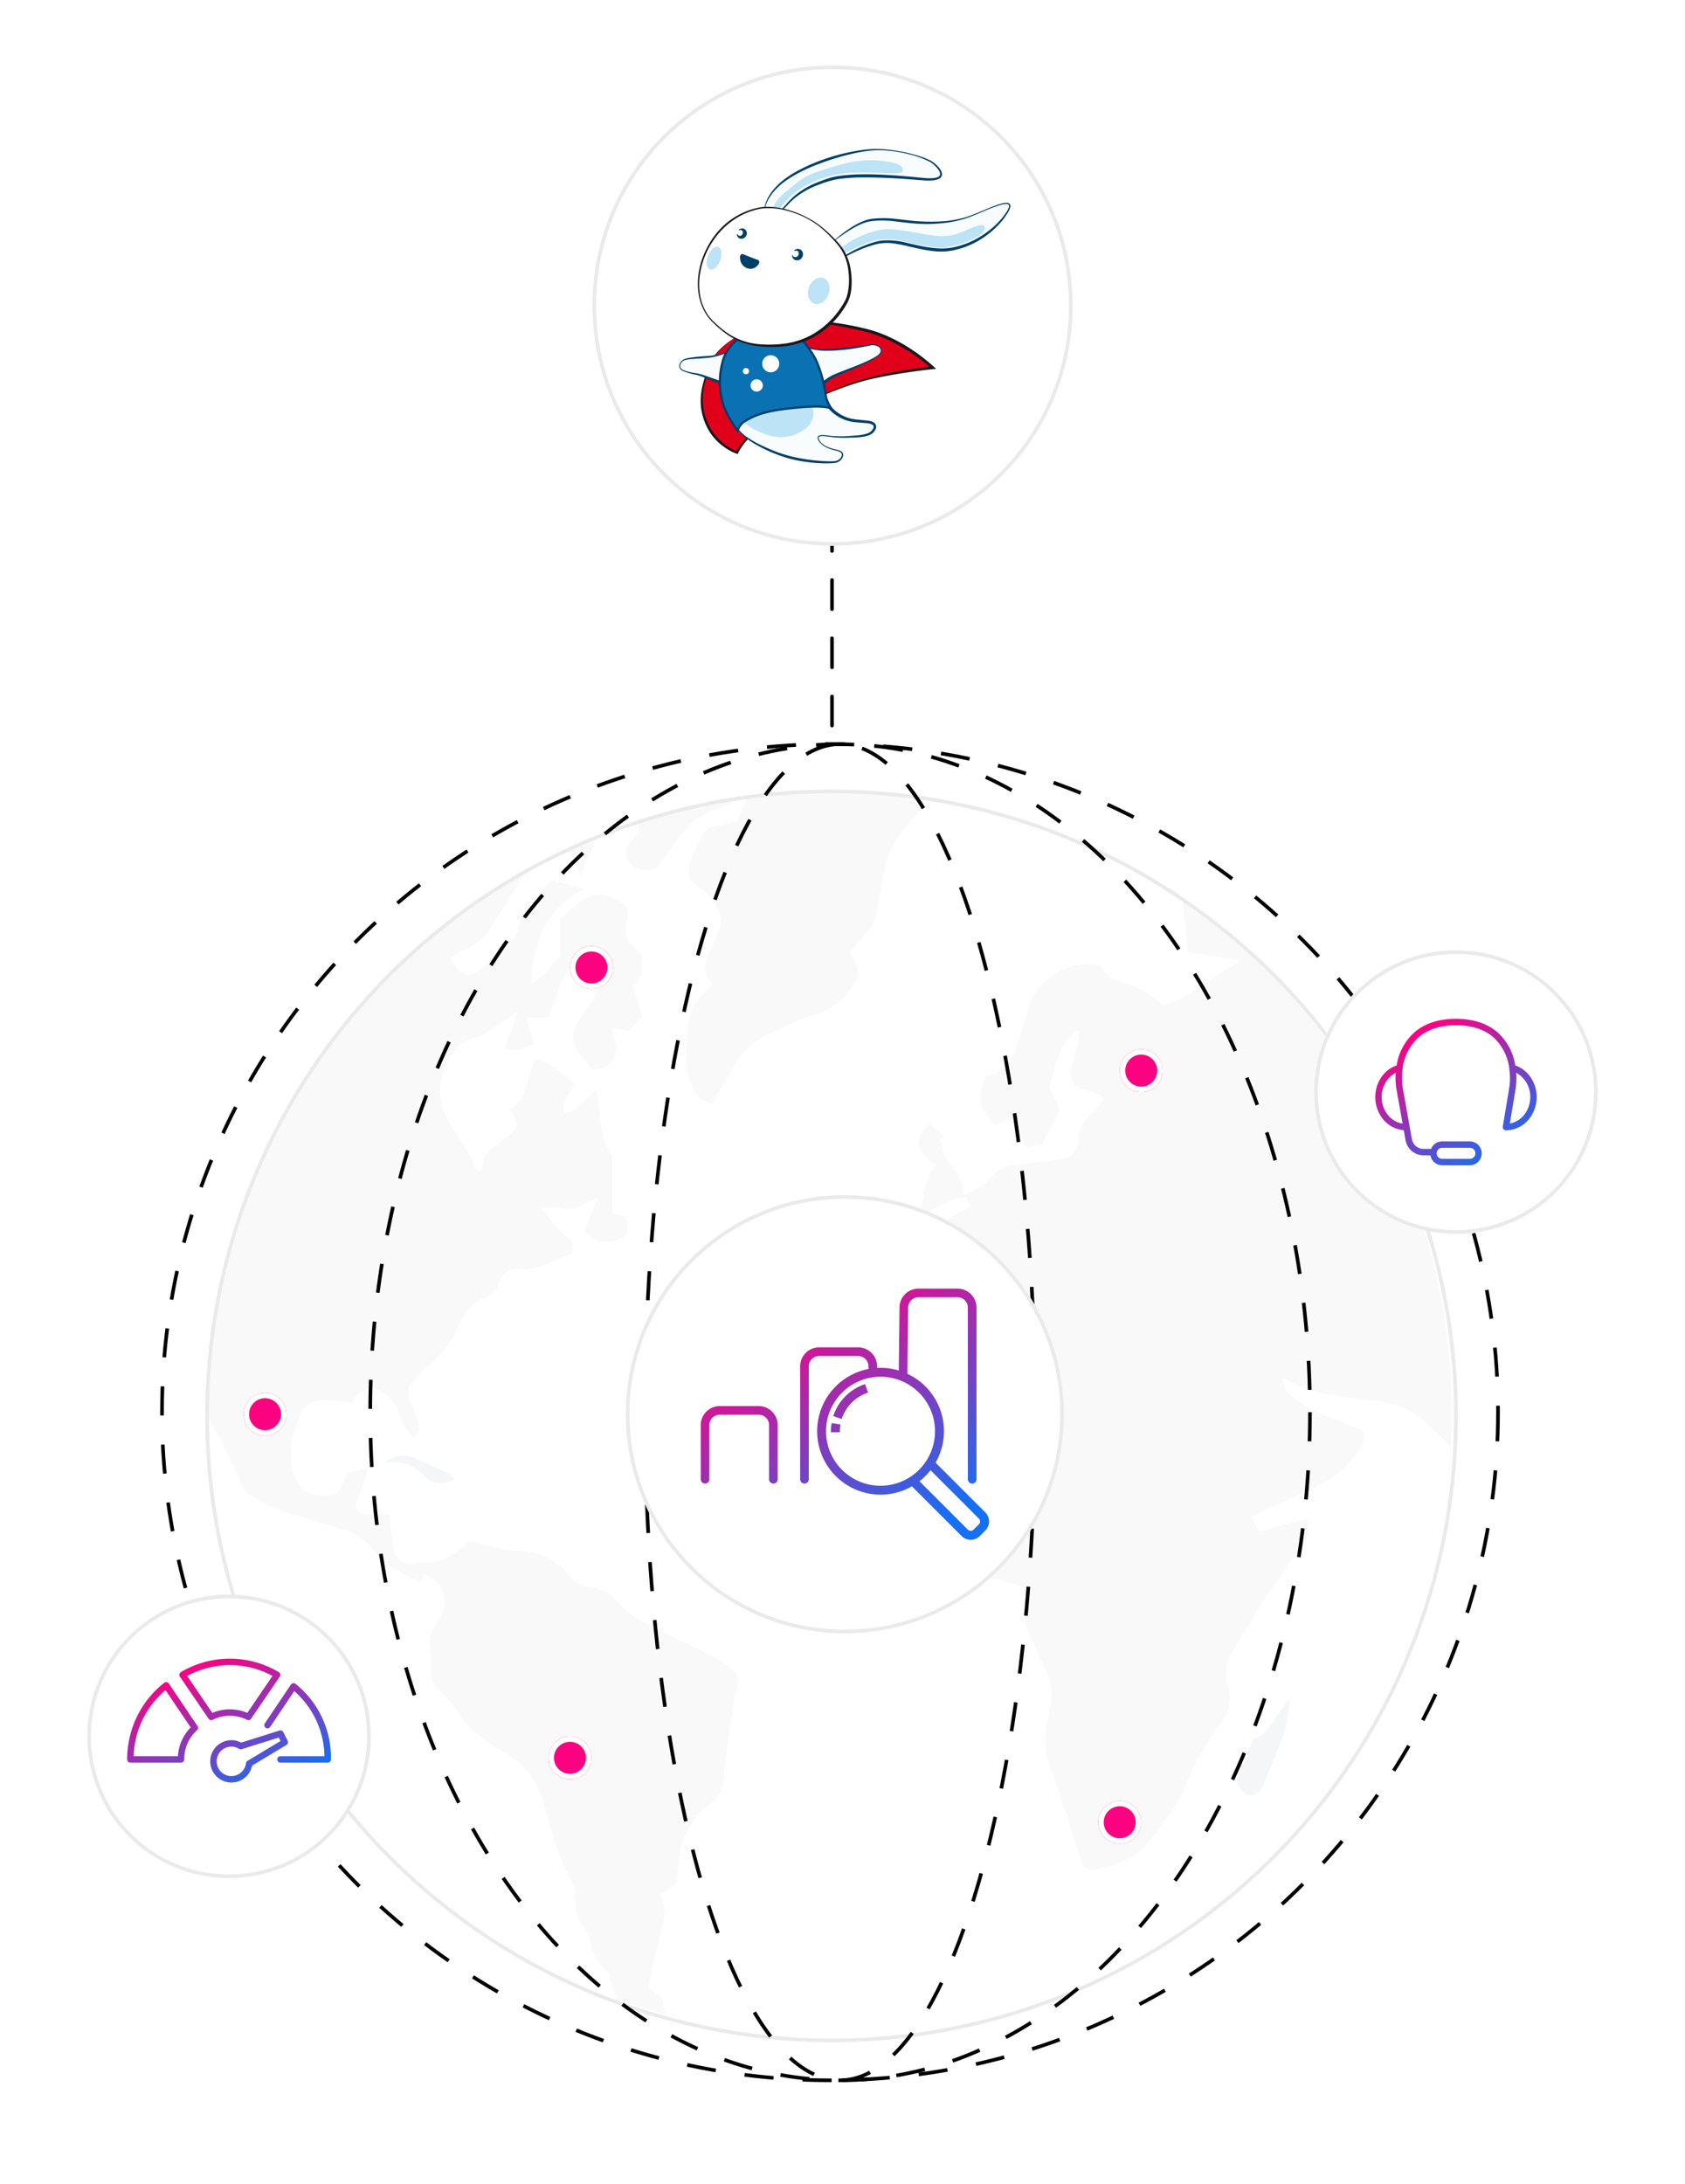 <svg xmlns="http://www.w3.org/2000/svg" xmlns:xlink="http://www.w3.org/1999/xlink" width="463.2" height="600.336" viewBox="0 0 463.2 600.336"><defs><filter id="Ellipse_977" x="138.874" y="0" width="180" height="180"><feGaussianBlur stdDeviation="8"></feGaussianBlur></filter><filter id="Ellipse_975" x="32.429" y="208.026" width="392.309" height="392.31"><feGaussianBlur stdDeviation="8"></feGaussianBlur></filter><filter id="Ellipse_981" x="294.412" y="489.478" width="26.806" height="26.807"><feGaussianBlur stdDeviation="2.5"></feGaussianBlur></filter><filter id="Ellipse_982" x="300.315" y="282.865" width="26.806" height="26.807"><feGaussianBlur stdDeviation="2.5"></feGaussianBlur></filter><filter id="Ellipse_983" x="149.193" y="254.529" width="26.806" height="26.807"><feGaussianBlur stdDeviation="2.5"></feGaussianBlur></filter><filter id="Ellipse_984" x="59.465" y="377.316" width="26.806" height="26.807"><feGaussianBlur stdDeviation="2.5"></feGaussianBlur></filter><filter id="Ellipse_985" x="143.29" y="471.768" width="26.806" height="26.807"><feGaussianBlur stdDeviation="2.5"></feGaussianBlur></filter><filter id="Ellipse_988" x="337.278" y="243.21" width="125.922" height="125.922"><feGaussianBlur stdDeviation="8"></feGaussianBlur></filter><filter id="Ellipse_989" x="0" y="420.307" width="125.922" height="125.922"><feGaussianBlur stdDeviation="8"></feGaussianBlur></filter><filter id="Ellipse_990" x="148.042" y="310.507" width="168.425" height="168.426"><feGaussianBlur stdDeviation="8"></feGaussianBlur></filter><linearGradient id="linear-gradient" x1="0.848" y1="0.922" x2="0.26" y2="0.067" gradientUnits="objectBoundingBox"><stop offset="0" stop-color="#1570f3"></stop><stop offset="1" stop-color="#ff0080"></stop></linearGradient></defs><g id="Group_16653" data-name="Group 16653" transform="translate(-861.524 -11433.752)"><path id="Path_20094" data-name="Path 20094" d="M8156.484,1250.421V1375.53" transform="translate(-7066.245 10262.762)" fill="none" stroke="#000" stroke-linecap="round" stroke-width="1" stroke-dasharray="8"></path><g transform="matrix(1, 0, 0, 1, 861.52, 11433.75)" filter="url(#Ellipse_977)"><g id="Ellipse_977-2" data-name="Ellipse 977" transform="translate(162.87 18)" fill="#fff" stroke="#eaeaea" stroke-width="1"><circle cx="66" cy="66" r="66" stroke="none"></circle><circle cx="66" cy="66" r="65.5" fill="none"></circle></g></g><g id="Group_11585" data-name="Group 11585" transform="translate(1038.188 11474.705)"><g id="Group_10287" data-name="Group 10287" transform="translate(33.368 0)"><g id="Group_10285" data-name="Group 10285" transform="translate(0.043 0.159)"><path id="Path_20095" data-name="Path 20095" d="M-1423.049,747.7s-.351-4.68,6.084-9.244,17.552-7.723,23.753-8.074,14.438,1.989,16.521,3.627,4.891,5.148-2.832,4.446-19.9-1.638-25.569.117-8.832,3.744-11.406,6.552l-2.574,2.808Z" transform="translate(1423.052 -730.348)" fill="#f8fcfd"></path></g><g id="Group_10286" data-name="Group 10286"><path id="Path_20096" data-name="Path 20096" d="M-1423.153,747.467a7.636,7.636,0,0,1,.683-3.266,12.325,12.325,0,0,1,1.735-2.878,18.441,18.441,0,0,1,2.36-2.4c.44-.35.871-.7,1.334-1.036.462-.31.9-.641,1.386-.926a43.092,43.092,0,0,1,5.977-3.034,54.193,54.193,0,0,1,6.315-2.194,52.1,52.1,0,0,1,6.532-1.41c.552-.08,1.1-.16,1.659-.211.553-.068,1.112-.1,1.669-.134a29.546,29.546,0,0,1,3.345.053,44.173,44.173,0,0,1,6.588,1.027c1.081.259,2.158.541,3.216.893a18.486,18.486,0,0,1,3.106,1.272,6.33,6.33,0,0,1,.719.472c.219.172.44.358.646.549a7.658,7.658,0,0,1,1.139,1.279,3.4,3.4,0,0,1,.409.8,1.572,1.572,0,0,1,.039.979,1.445,1.445,0,0,1-.642.769,3.307,3.307,0,0,1-.847.342,7.53,7.53,0,0,1-1.714.211c-.568.016-1.132,0-1.692-.038l-3.319-.252c-4.415-.346-8.839-.573-13.251-.57a49.92,49.92,0,0,0-6.578.4c-.544.064-1.072.188-1.608.281-.526.142-1.037.243-1.57.423-1.058.325-2.089.676-3.11,1.089a23.008,23.008,0,0,0-5.7,3.2,21.521,21.521,0,0,0-2.4,2.245q-1.142,1.209-2.3,2.4l-.049.05-.063-.005-4.008-.336Zm.083-.041,3.943.133-.111.045q1.09-1.257,2.2-2.5a21.961,21.961,0,0,1,2.373-2.375,22.371,22.371,0,0,1,5.775-3.431c1.026-.44,2.089-.827,3.142-1.175.515-.185,1.089-.323,1.632-.473.555-.1,1.108-.231,1.666-.3a50.685,50.685,0,0,1,6.689-.434c2.228-.025,4.453.064,6.671.191s4.434.3,6.645.5l3.308.318c.545.049,1.09.074,1.63.071a7.429,7.429,0,0,0,1.585-.155c.494-.113.995-.329,1.125-.714a1.7,1.7,0,0,0-.345-1.34,7.108,7.108,0,0,0-1.032-1.23c-.2-.192-.394-.368-.607-.544a3.9,3.9,0,0,0-.322-.238,2.928,2.928,0,0,0-.335-.219,24.753,24.753,0,0,0-6.189-2.24,36.1,36.1,0,0,0-6.545-.987,22.351,22.351,0,0,0-3.3.026c-.548.052-1.1.1-1.641.188-.547.069-1.089.167-1.632.264a62.242,62.242,0,0,0-6.424,1.576c-2.116.624-4.193,1.372-6.239,2.188a42.534,42.534,0,0,0-5.911,2.9c-.473.272-.931.6-1.4.889-.442.3-.886.637-1.323.963a17.942,17.942,0,0,0-2.37,2.262,13.078,13.078,0,0,0-1.81,2.724A7.943,7.943,0,0,0-1423.069,747.426Z" transform="translate(1423.158 -729.953)" fill="#003f69"></path></g></g><g id="Group_10290" data-name="Group 10290" transform="translate(51.783 14.792)"><g id="Group_10288" data-name="Group 10288" transform="translate(0.049 0.159)"><path id="Path_20097" data-name="Path 20097" d="M-1377.173,778.147s6.153-5.473,10.483-6.292,9.127.351,13.339.585,9.595.117,14.509-1.755,13.573-6.436,9.828-.7-11.818,10.516-18.955,10-11.672-3.38-17.186-1.833a35.252,35.252,0,0,0-9.726,4.529Z" transform="translate(1377.173 -767.188)" fill="#f8fcfd"></path></g><g id="Group_10289" data-name="Group 10289"><path id="Path_20098" data-name="Path 20098" d="M-1377.273,777.88c.8-.751,1.642-1.456,2.5-2.137s1.744-1.339,2.667-1.941a24.71,24.71,0,0,1,2.886-1.631c.255-.111.5-.235.766-.335l.791-.287.822-.217c.286-.055.544-.094.818-.141a28.046,28.046,0,0,1,6.636.045c2.191.206,4.345.554,6.514.655a50.526,50.526,0,0,0,6.52-.036,28.513,28.513,0,0,0,6.4-1.2c1.032-.339,2.046-.749,3.058-1.165l3.032-1.265a32.623,32.623,0,0,1,3.1-1.129,6.661,6.661,0,0,1,1.654-.3,1.211,1.211,0,0,1,.888.269.994.994,0,0,1,.187.935,5.363,5.363,0,0,1-.688,1.555c-.075.121-.137.234-.222.361l-.232.339-.463.678a22.425,22.425,0,0,1-2.19,2.507,25.207,25.207,0,0,1-5.31,3.976,23.138,23.138,0,0,1-6.22,2.367c-.541.14-1.1.2-1.653.284s-1.118.087-1.677.132c-.562-.02-1.126,0-1.687-.056-.545-.052-1.087-.1-1.644-.184-2.209-.289-4.349-.826-6.474-1.319-1.062-.25-2.123-.464-3.187-.621a14.132,14.132,0,0,0-3.193-.152,6.926,6.926,0,0,0-.792.083,6.263,6.263,0,0,0-.785.134c-.257.06-.524.111-.775.178l-.789.228c-1.032.315-2.05.689-3.058,1.095a35.791,35.791,0,0,0-5.785,2.994l-.167.107-.079-.168-2.192-4.614Zm.078.041,2.39,4.443-.246-.061a35.022,35.022,0,0,1,5.753-3.245,32.153,32.153,0,0,1,3.095-1.2l.784-.245c.276-.081.547-.138.821-.208a6.879,6.879,0,0,1,.829-.159,7.541,7.541,0,0,1,.838-.106,20.922,20.922,0,0,1,6.618.7c2.139.487,4.259,1.005,6.4,1.275.527.079,1.075.124,1.621.174.528.055,1.062.044,1.593.071.532-.039,1.067-.036,1.6-.108s1.063-.124,1.585-.253a22.591,22.591,0,0,0,6.04-2.216,25.345,25.345,0,0,0,5.26-3.758,21.942,21.942,0,0,0,2.2-2.365c.312-.442.671-.884.942-1.327a5.045,5.045,0,0,0,.68-1.413.659.659,0,0,0-.072-.616.913.913,0,0,0-.644-.188,5.757,5.757,0,0,0-1.571.259,32.286,32.286,0,0,0-3.081,1.088c-2.039.789-4.007,1.757-6.092,2.477a31.375,31.375,0,0,1-6.447,1.411,42.535,42.535,0,0,1-6.6.215c-2.209-.082-4.392-.39-6.554-.643a27.517,27.517,0,0,0-6.467-.133l-.8.122-.772.178-.761.249c-.253.088-.5.2-.748.3a24.209,24.209,0,0,0-2.876,1.509A50.105,50.105,0,0,0-1377.195,777.922Z" transform="translate(1377.295 -766.793)" fill="#003f69"></path></g></g><g id="Group_10291" data-name="Group 10291" transform="translate(34.982 3.104)"><path id="Path_20099" data-name="Path 20099" d="M-1419.139,752.969a11.876,11.876,0,0,1,4.07-6.364c3.377-2.728,4.892-4.546,10.087-6.148s9.049-2.857,13.767-2.771,8.183.952,8.573,2.251-.78,1.342-3.161,1.3-9.481-.476-13.248.087a27.911,27.911,0,0,0-9.629,2.987,21.175,21.175,0,0,0-6.072,4.6c-.955,1.2-3.348,4.055-3.348,4.055Z" transform="translate(1419.139 -737.682)" fill="#bce3f6"></path></g><g id="Group_10292" data-name="Group 10292" transform="translate(52.04 20.938)"><path id="Path_20100" data-name="Path 20100" d="M-1375.661,791.165s4.372-2.435,7.1-3.561a16.338,16.338,0,0,1,6.451-1.645c2.511-.13,4.243.406,7.62,1.112s6.754,1.356,8.659,1.182a28.2,28.2,0,0,0,6.581-1.732,16.138,16.138,0,0,0,3.81-2.109c.779-.662,1.9-3.3-1.9-1.917s-5.715,3.16-11.213,2.468-11.213-2.338-14.98-1.515a25.338,25.338,0,0,0-8.832,3.623c-2.121,1.442-4.286,2.828-4.286,2.828Z" transform="translate(1376.657 -782.099)" fill="#bce3f6"></path></g><g id="Group_10295" data-name="Group 10295" transform="translate(15.946 47.21)"><g id="Group_10293" data-name="Group 10293" transform="translate(0.282 0.244)"><path id="Path_20101" data-name="Path 20101" d="M-1455.318,851.752s-6.714,3.6-8.293,8.195-3.6,9.725-.938,16.043a14.94,14.94,0,0,0,8.441,8.145s2.468-5.691,11.255-10.077,18.459-8.83,26.631-10.656a150.42,150.42,0,0,1,15.922-2.592s-8.244-7.824-18.364-10.293-17.876-3-23.5-1.678S-1455.318,851.752-1455.318,851.752Z" transform="translate(1465.845 -848.138)" fill="#e1001a"></path></g><g id="Group_10294" data-name="Group 10294" transform="translate(0 0)"><path id="Path_20102" data-name="Path 20102" d="M-1455.723,851.425a27.715,27.715,0,0,0-4.13,2.881,19.473,19.473,0,0,0-1.817,1.742,12.129,12.129,0,0,0-1.505,2,10.961,10.961,0,0,0-.968,2.3c-.263.8-.529,1.6-.765,2.405s-.451,1.615-.629,2.432a20.238,20.238,0,0,0-.373,2.469c-.052.413-.043.829-.067,1.242,0,.414.009.828.033,1.241a15.554,15.554,0,0,0,.349,2.45l.139.6.18.593.185.591.225.578.222.564.273.57c.093.188.179.384.277.566l.309.526a11.306,11.306,0,0,0,.668,1.028c.219.349.5.655.747.981s.549.613.828.914c.3.279.585.58.909.836a14.512,14.512,0,0,0,2,1.445,13.027,13.027,0,0,0,2.2,1.075l-.4.18a15.813,15.813,0,0,1,2.182-3.165,25.591,25.591,0,0,1,2.7-2.674c.5-.391.974-.809,1.494-1.17l.768-.556.794-.518a36.631,36.631,0,0,1,3.287-1.869c1.122-.569,2.252-1.11,3.383-1.658s2.267-1.079,3.4-1.61c2.27-1.074,4.558-2.112,6.873-3.088l1.739-.726,1.749-.7,1.762-.673,1.776-.636c1.191-.407,2.387-.8,3.6-1.146.606-.174,1.212-.346,1.826-.494s1.228-.3,1.837-.438c2.457-.549,4.93-1.01,7.411-1.425s4.971-.756,7.48-1.034l-.229.667c-.85-.776-1.763-1.522-2.688-2.232s-1.878-1.392-2.848-2.044-1.965-1.266-2.975-1.849-2.041-1.134-3.093-1.637-2.126-.956-3.214-1.367c-.551-.187-1.1-.389-1.651-.565l-1.678-.471c-1.138-.277-2.29-.545-3.432-.788s-2.3-.484-3.449-.694-2.312-.391-3.473-.552c-1.163-.144-2.327-.28-3.495-.37s-2.339-.14-3.51-.144a31.89,31.89,0,0,0-3.505.187,28.54,28.54,0,0,0-3.462.61c-1.148.257-2.3.523-3.437.813Q-1452.321,850.48-1455.723,851.425Zm-.027-.076q3.394-.988,6.812-1.886l3.422-.892a28.88,28.88,0,0,1,3.474-.719,33.719,33.719,0,0,1,3.541-.3c1.185-.034,2.371-.03,3.554.03.593.016,1.182.073,1.774.108.59.05,1.178.115,1.767.174,1.176.139,2.349.3,3.516.488s2.332.4,3.491.638,2.307.506,3.458.783l1.726.478c.569.178,1.129.383,1.694.573,1.116.417,2.217.872,3.29,1.387s2.128,1.063,3.157,1.657,2.032,1.23,3.017,1.894,1.942,1.365,2.875,2.1,1.845,1.485,2.728,2.305l.626.581-.855.086c-2.483.25-4.97.588-7.445.959s-4.945.8-7.4,1.309c-.617.125-1.227.25-1.834.394s-1.215.289-1.819.449c-1.209.316-2.406.679-3.6,1.061l-1.78.6-1.768.636c-1.172.441-2.343.888-3.5,1.368-2.317.958-4.609,1.978-6.884,3.035q-1.7.8-3.387,1.638c-1.123.557-2.251,1.111-3.362,1.688a30.915,30.915,0,0,0-3.216,1.914l-.771.529-.744.566c-.5.366-.963.789-1.442,1.185a25.228,25.228,0,0,0-2.584,2.677,15.381,15.381,0,0,0-2.017,3.062l-.127.27-.268-.09a12.528,12.528,0,0,1-2.35-1.113,15.131,15.131,0,0,1-2.1-1.5c-.34-.266-.639-.578-.958-.869-.3-.314-.6-.62-.875-.952a13.486,13.486,0,0,1-1.487-2.122l-.322-.57c-.1-.19-.18-.382-.271-.573l-.266-.574c-.092-.223-.155-.408-.234-.614l-.225-.6-.183-.618-.179-.62-.136-.63a15.417,15.417,0,0,1-.324-2.555c-.012-.429-.006-.859.005-1.287.037-.427.042-.856.108-1.279a20.725,20.725,0,0,1,.459-2.515q.309-1.237.711-2.443c.262-.805.553-1.6.838-2.391a11.208,11.208,0,0,1,1.059-2.318,16.882,16.882,0,0,1,3.422-3.733,27.819,27.819,0,0,1,4.181-2.852l0,0Z" transform="translate(1466.548 -847.529)" fill="#1a171b"></path></g></g><g id="Group_10298" data-name="Group 10298" transform="translate(25.279 69.613)"><g id="Group_10296" data-name="Group 10296" transform="translate(0.045 0.263)"><path id="Path_20103" data-name="Path 20103" d="M-1443.193,909.409s.2,1.284,2.221,3.209,8.145,5.134,13.575,6.417a40.113,40.113,0,0,0,11.9,1.086c1.481-.2,3.11-2.518.691-3.11s-3.357-.987-4.245-1.678-1.975-2.221-.593-2.419,3.209.494,6.96.346,4.789-.247,6.22-.741,3.209-2.962,0-3.357-4.936-.2-7.4-1.481a11.073,11.073,0,0,1-3.752-3.159l-17.673-.543Z" transform="translate(1443.193 -903.979)" fill="#f8fcfd"></path></g><g id="Group_10297" data-name="Group 10297" transform="translate(0 0)"><path id="Path_20104" data-name="Path 20104" d="M-1443.212,909.033a5.8,5.8,0,0,0,1.167,1.94,10.792,10.792,0,0,0,1.672,1.591,26.754,26.754,0,0,0,3.969,2.374q1.04.519,2.105.982c.708.314,1.422.614,2.145.89a36.332,36.332,0,0,0,4.413,1.4c1.507.356,3.019.653,4.553.867s3.075.357,4.621.439c.772.034,1.547.051,2.314.02a3.3,3.3,0,0,0,1.079-.159,2.442,2.442,0,0,0,.868-.6,1.684,1.684,0,0,0,.471-.909.919.919,0,0,0,0-.24,1.778,1.778,0,0,0-.074-.224c-.051-.063-.087-.136-.145-.2s-.127-.112-.2-.164l-.235-.127a2.078,2.078,0,0,0-.258-.092c-.168-.062-.368-.1-.554-.155-.378-.1-.757-.2-1.132-.316a9.22,9.22,0,0,1-2.184-.911,4.822,4.822,0,0,1-1.686-1.679,1.564,1.564,0,0,1-.194-.6.655.655,0,0,1,.3-.618,1.154,1.154,0,0,1,.31-.121l.162-.036.145-.016a4.4,4.4,0,0,1,.6-.02c.8.027,1.564.157,2.338.222a27.637,27.637,0,0,0,4.644.036c.777-.047,1.554-.1,2.324-.167a13.326,13.326,0,0,0,2.255-.366c.182-.049.362-.1.542-.164.081-.029.2-.067.25-.089.086-.039.185-.077.261-.118a2.945,2.945,0,0,0,.8-.647,1.907,1.907,0,0,0,.463-.856.633.633,0,0,0-.271-.682,4.636,4.636,0,0,0-2.058-.476l-2.329-.2a13.771,13.771,0,0,1-2.369-.4,10.347,10.347,0,0,1-2.247-.916,10.934,10.934,0,0,1-1.991-1.376,10.6,10.6,0,0,1-1.669-1.784l.332.182c-2.945-.106-5.891-.177-8.835-.311s-5.889-.234-8.833-.387l.157-.046-4,2.638Zm-.094-.033,3.9-2.838,3.9-2.792.066-.047h.092c2.947.027,5.893.106,8.839.156s5.892.156,8.838.232l.2.005.13.177a9.89,9.89,0,0,0,1.531,1.612,11.548,11.548,0,0,0,1.842,1.287,9.516,9.516,0,0,0,2.062.873,13.05,13.05,0,0,0,2.231.406l2.328.232c.4.049.76.073,1.188.161a2.816,2.816,0,0,1,1.229.5,1.384,1.384,0,0,1,.46.611,1.115,1.115,0,0,1,.077.387,1.12,1.12,0,0,1-.03.375,2.557,2.557,0,0,1-.646,1.168,3.487,3.487,0,0,1-1.034.786c-.1.048-.182.077-.274.116-.13.05-.2.066-.3.1-.191.059-.385.113-.581.161a13.286,13.286,0,0,1-2.366.308c-.785.045-1.565.068-2.345.088a28.29,28.29,0,0,1-4.7-.178c-.776-.091-1.55-.217-2.313-.254a2.38,2.38,0,0,0-1.069.139c-.283.154-.2.559-.026.876a4.227,4.227,0,0,0,1.594,1.579,8.975,8.975,0,0,0,2.133.852c.372.107.748.2,1.124.3a4.173,4.173,0,0,1,1.151.394c.089.06.174.134.26.2a2.342,2.342,0,0,1,.211.266,1.792,1.792,0,0,1,.121.324,1.258,1.258,0,0,1,.021.341,2.061,2.061,0,0,1-.533,1.156,2.859,2.859,0,0,1-1.013.752,3.743,3.743,0,0,1-1.213.231c-.79.059-1.575.069-2.361.063s-1.57-.042-2.354-.1-1.564-.141-2.343-.245a36.644,36.644,0,0,1-4.631-.872,37.088,37.088,0,0,1-4.476-1.489,38.276,38.276,0,0,1-4.259-2c-.687-.38-1.37-.765-2.031-1.192a17.216,17.216,0,0,1-1.924-1.377,11.08,11.08,0,0,1-1.621-1.717,5.519,5.519,0,0,1-1.079-2.092Z" transform="translate(1443.305 -903.323)" fill="#003f69"></path></g></g><g id="Group_10299" data-name="Group 10299" transform="translate(25.965 67.556)"><path id="Path_20105" data-name="Path 20105" d="M-1441.595,903.384s1.184,2.666,5.331,4.641,7.8,2.564,11.65.615,3.9-4.269,4-5.256a25.921,25.921,0,0,0-.839-4.591l-17.327-.592Z" transform="translate(1441.595 -898.201)" fill="#bce3f6"></path></g><g id="Group_10302" data-name="Group 10302" transform="translate(10.052 55.455)"><g id="Group_10300" data-name="Group 10300" transform="translate(0.12 0.056)"><path id="Path_20106" data-name="Path 20106" d="M-1466.862,868.2a25.887,25.887,0,0,1-6.22,1.629,53.125,53.125,0,0,0-6.171.642c-1.333.3-2.814,2.419-.346,3.258,3.283,1.116,2.814.444,5.727,1.58s5.677,2.122,5.677,2.122Z" transform="translate(1480.927 -868.203)" fill="#f8fcfd"></path></g><g id="Group_10301" data-name="Group 10301" transform="translate(0 0)"><path id="Path_20107" data-name="Path 20107" d="M-1467.095,868.185a24.184,24.184,0,0,1-3.389,1.262,15.57,15.57,0,0,1-1.81.423c-.617.114-1.242.15-1.845.206-1.219.107-2.441.175-3.654.273a12.113,12.113,0,0,0-1.787.254,2.19,2.19,0,0,0-1.264,1.1,1.147,1.147,0,0,0-.1.81,1.3,1.3,0,0,0,.487.655,5.814,5.814,0,0,0,1.667.636,13.568,13.568,0,0,0,1.774.383,11.656,11.656,0,0,1,1.83.37c.6.173,1.178.387,1.756.586l1.735.6,3.471,1.209h0l-.561.339c.1-.772.242-1.536.388-2.3l.436-2.293C-1467.683,871.192-1467.4,869.688-1467.095,868.185Zm.094-.06c-.138,1.551-.291,3.1-.446,4.648l-.23,2.323c-.076.774-.152,1.548-.278,2.316l-.085.517-.477-.179-.008,0-3.413-1.365-1.707-.682c-.572-.224-1.133-.47-1.7-.667a11.218,11.218,0,0,0-1.748-.452,15.722,15.722,0,0,1-1.794-.482c-.3-.095-.583-.2-.872-.3-.148-.052-.294-.12-.441-.18a4.055,4.055,0,0,1-.416-.246,1.542,1.542,0,0,1-.569-.8,1.426,1.426,0,0,1,.113-.976,2.609,2.609,0,0,1,1.4-1.3,12.09,12.09,0,0,1,1.829-.375c1.221-.184,2.444-.289,3.667-.367.617-.04,1.219-.058,1.811-.151s1.19-.21,1.784-.338c1.185-.272,2.36-.613,3.527-.981l.06-.019Z" transform="translate(1481.226 -868.063)" fill="#003f69"></path></g></g><g id="Group_10305" data-name="Group 10305" transform="translate(43.551 53.522)"><g id="Group_10303" data-name="Group 10303" transform="translate(0.087 0.113)"><path id="Path_20108" data-name="Path 20108" d="M-1397.582,863.531s1.531,1.53,6.269,1.58a73.963,73.963,0,0,0,12.49-1.333c2.369-.538,4.64,1.431,1.974,3.159-3.665,2.376-10.662,4.591-12.539,5.727a16.679,16.679,0,0,0-3.208,2.567Z" transform="translate(1397.582 -863.531)" fill="#f8fcfd"></path></g><g id="Group_10304" data-name="Group 10304" transform="translate(0 0)"><path id="Path_20109" data-name="Path 20109" d="M-1397.684,863.334a6.508,6.508,0,0,0,2.441,1,14.414,14.414,0,0,0,2.637.341c.442.028.891.015,1.331.019s.9-.017,1.342-.041c.889-.043,1.783-.1,2.674-.188s1.782-.177,2.673-.269,1.782-.193,2.672-.308,1.78-.235,2.661-.384c.114-.019.207-.041.337-.059l.334-.048a3.705,3.705,0,0,1,.706,0,3.2,3.2,0,0,1,1.336.4,1.669,1.669,0,0,1,.861,1.114,1.638,1.638,0,0,1-.468,1.329,3.392,3.392,0,0,1-.523.463,6.022,6.022,0,0,1-.568.384c-.374.247-.774.466-1.167.693-1.588.864-3.23,1.618-4.884,2.33s-3.332,1.376-4.948,2.119a11.023,11.023,0,0,0-1.152.6c-.387.243-.724.485-1.08.756a16.487,16.487,0,0,0-1.951,1.752l0,0-.427.466-.26-.587c-.43-.969-.8-1.965-1.186-2.951l-1.154-2.964-2.35-6.061Zm.087.18,2.609,5.6,1.338,2.885c.442.964.907,1.918,1.307,2.9l-.687-.12,0,0a17.218,17.218,0,0,1,2.109-1.788c.367-.264.769-.533,1.151-.756a11.684,11.684,0,0,1,1.253-.613c1.675-.707,3.359-1.318,5.031-1.974s3.332-1.332,4.928-2.14c.391-.211.787-.412,1.171-.649a4.5,4.5,0,0,0,.555-.361,3.15,3.15,0,0,0,.489-.424,1.388,1.388,0,0,0,.417-1.114,1.376,1.376,0,0,0-.744-.94,2.76,2.76,0,0,0-1.231-.343,3.419,3.419,0,0,0-.638.018l-.332.06c-.091.017-.217.05-.324.073-.884.192-1.769.358-2.657.512s-1.777.3-2.672.416-1.791.216-2.691.288-1.8.128-2.708.144c-.456.012-.906.01-1.355,0s-.91-.03-1.363-.078a14.218,14.218,0,0,1-2.683-.485,8.556,8.556,0,0,1-1.276-.486A4.67,4.67,0,0,1-1397.6,863.514Z" transform="translate(1397.798 -863.25)" fill="#003f69"></path></g></g><g id="Group_10306" data-name="Group 10306" transform="translate(20.925 49.025)"><path id="Path_20110" data-name="Path 20110" d="M-1445,853.258s-5.677,2.962-7.356,7.75a21.188,21.188,0,0,0,0,13.032,28.4,28.4,0,0,0,3.851,6.812,5.228,5.228,0,0,1,1.662-2.347c2.107-1.342,4.808-2.768,11.209-3.564,6.039-.75,9.1-.754,10.577-.606a12.627,12.627,0,0,1,2.271.4,9.378,9.378,0,0,1-1.432-3.11c-.346-1.629-.93-6.652-2.814-10.268-1.714-3.291-4.394-6.368-5.628-7.01a13.08,13.08,0,0,0-7.207-1.53A31.857,31.857,0,0,0-1445,853.258Z" transform="translate(1453.692 -852.498)" fill="#0a71b3"></path><path id="Path_20111" data-name="Path 20111" d="M-1448.858,881.029l-.34-.441a28.328,28.328,0,0,1-3.9-6.9,21.576,21.576,0,0,1,0-13.226c1.7-4.845,7.264-7.794,7.5-7.917l.069-.026a31.963,31.963,0,0,1,5.194-.453,13.352,13.352,0,0,1,7.357,1.564c1.322.687,4.01,3.788,5.756,7.138a32.549,32.549,0,0,1,2.622,9.142c.086.495.157.905.219,1.2A9.1,9.1,0,0,0-1423,874.1l.54.736-.872-.271a12.538,12.538,0,0,0-2.211-.383c-1.427-.143-4.408-.153-10.51.6-6.372.792-9.063,2.232-11.085,3.519a4.937,4.937,0,0,0-1.54,2.192Zm3.508-27.934c-.472.256-5.624,3.138-7.176,7.564a20.954,20.954,0,0,0,0,12.839,26.684,26.684,0,0,0,3.491,6.3,4.845,4.845,0,0,1,1.574-2c2.077-1.322,4.837-2.8,11.334-3.608,6.157-.765,9.187-.752,10.643-.606.667.067,1.2.153,1.58.229a8.922,8.922,0,0,1-1.065-2.582c-.064-.3-.136-.721-.224-1.224a32.036,32.036,0,0,0-2.562-8.967c-1.78-3.418-4.4-6.312-5.5-6.882a12.816,12.816,0,0,0-7.057-1.5A34.661,34.661,0,0,0-1445.35,853.095Z" transform="translate(1454.148 -852.049)" fill="#003f69"></path></g><g id="Group_10309" data-name="Group 10309" transform="translate(15.16 15.884)"><g id="Group_10307" data-name="Group 10307" transform="translate(0.181 0.177)"><path id="Path_20112" data-name="Path 20112" d="M-1438.442,772.742c-2.926-1.575-8.6-3.475-13.046-2.54-5.609,1.18-11.2,4.849-14.546,12.007s-2.377,14.845,1.732,18.933c5.209,5.184,9.769,7.32,18.472,6.762a22.468,22.468,0,0,0,18.472-12.187c1.732-3.348,1.514-11.383-2.078-15.47C-1433.695,775.4-1435.861,774.13-1438.442,772.742Z" transform="translate(1468.056 -769.954)" fill="#fff"></path></g><g id="Group_10308" data-name="Group 10308" transform="translate(0 0)"><path id="Path_20113" data-name="Path 20113" d="M-1438.772,772.593l-.319-.163c-.21-.112-.525-.258-.936-.448a26.883,26.883,0,0,0-3.712-1.324,19.692,19.692,0,0,0-6.038-.765,12.451,12.451,0,0,0-1.8.214c-.6.128-1.249.287-1.868.486a19.694,19.694,0,0,0-3.8,1.646,21.007,21.007,0,0,0-6.816,6.277,22.671,22.671,0,0,0-3.867,9.609,18.466,18.466,0,0,0,.02,5.5,13.952,13.952,0,0,0,1.945,5.259,5.5,5.5,0,0,0,.406.584c.145.188.278.386.433.566.327.349.623.71.986,1.037s.7.675,1.059.99l.539.483.561.459a24.166,24.166,0,0,0,2.353,1.689,18.437,18.437,0,0,0,2.577,1.311,18.1,18.1,0,0,0,2.75.872,22.374,22.374,0,0,0,2.852.429,32.6,32.6,0,0,0,5.73-.057l1.429-.165c.472-.062.918-.177,1.377-.261l.682-.138.671-.2.669-.2a5.459,5.459,0,0,0,.659-.218,20.563,20.563,0,0,0,4.854-2.489,23.739,23.739,0,0,0,6.966-7.566c.106-.176.2-.359.3-.536.043-.081.112-.2.133-.25l.127-.283a8.187,8.187,0,0,0,.4-1.1c.086-.384.2-.758.249-1.146l.1-.575.064-.577a18.98,18.98,0,0,0-.083-4.47,13.5,13.5,0,0,0-2.931-7.14,41.067,41.067,0,0,0-4.28-4.39,21.621,21.621,0,0,0-3.213-2.271c-.788-.457-1.22-.686-1.22-.686Zm.121-.23s.435.223,1.236.675a21.989,21.989,0,0,1,3.283,2.263,44.3,44.3,0,0,1,4.422,4.325,14.035,14.035,0,0,1,3.254,7.354,19.673,19.673,0,0,1,.188,4.642,13.682,13.682,0,0,1-.4,2.442,9.269,9.269,0,0,1-.431,1.219l-.125.285c-.061.138-.1.2-.156.3-.1.186-.2.377-.307.561a23.737,23.737,0,0,1-7.229,7.824,21.356,21.356,0,0,1-5.06,2.538,5.771,5.771,0,0,1-.685.22l-.695.2-.7.2-.718.139c-.478.085-.962.2-1.439.258l-1.431.141a33.136,33.136,0,0,1-5.862-.072,22.8,22.8,0,0,1-2.913-.507,18.509,18.509,0,0,1-2.8-.96,18.859,18.859,0,0,1-2.614-1.384,24.554,24.554,0,0,1-2.364-1.755l-.562-.471-.544-.492c-.368-.324-.712-.664-1.06-1s-.675-.711-1-1.068c-.159-.186-.294-.39-.442-.584a5.644,5.644,0,0,1-.414-.6,14.614,14.614,0,0,1-2.031-5.369,18.836,18.836,0,0,1-.074-5.611,21.507,21.507,0,0,1,1.406-5.249,24.241,24.241,0,0,1,2.46-4.583,21.087,21.087,0,0,1,3.236-3.726,20.217,20.217,0,0,1,3.758-2.677,20.154,20.154,0,0,1,3.911-1.643c.656-.2,1.275-.346,1.91-.475a12.175,12.175,0,0,1,1.858-.2,20.639,20.639,0,0,1,6.132.856,27.159,27.159,0,0,1,3.744,1.362c.418.2.739.348.946.459l.318.165Z" transform="translate(1468.507 -769.513)" fill="#1a171b"></path></g></g><g id="Group_10310" data-name="Group 10310" transform="translate(25.907 21.823)"><path id="Path_20114" data-name="Path 20114" d="M-1439.576,784.693a1.248,1.248,0,0,0-1.463.237.792.792,0,0,1,.815-.049.881.881,0,0,1,.249,1.215.881.881,0,0,1-1.167.419.608.608,0,0,1-.351-.472s0,.789.57,1.046a1.353,1.353,0,0,0,1.748-.594A1.31,1.31,0,0,0-1439.576,784.693Z" transform="translate(1441.592 -784.451)" fill="#003f69"></path><path id="Path_20115" data-name="Path 20115" d="M-1440.507,787.164a1.47,1.47,0,0,1-.6-.132,1.29,1.29,0,0,1-.63-1.138l.2-.016a.51.51,0,0,0,.3.4.784.784,0,0,0,1.03-.381.908.908,0,0,0,.106-.624.658.658,0,0,0-.317-.453.694.694,0,0,0-.713.046l-.122-.158a1.35,1.35,0,0,1,1.581-.252,1.411,1.411,0,0,1,.441,1.939A1.458,1.458,0,0,1-1440.507,787.164Zm-.931-.771a.809.809,0,0,0,.409.456,1.247,1.247,0,0,0,1.619-.552,1.211,1.211,0,0,0-.364-1.665h0a1.058,1.058,0,0,0-.823-.081.8.8,0,0,1,.273.094.853.853,0,0,1,.415.588,1.105,1.105,0,0,1-.128.763.982.982,0,0,1-1.3.458A1.105,1.105,0,0,1-1441.438,786.393Z" transform="translate(1441.741 -784.303)" fill="#003f69"></path></g><g id="Group_10311" data-name="Group 10311" transform="translate(41.086 27.459)"><path id="Path_20116" data-name="Path 20116" d="M-1401.565,798.746a1.381,1.381,0,0,0-1.62.263.878.878,0,0,1,.9-.055.976.976,0,0,1,.276,1.346.976.976,0,0,1-1.293.465.673.673,0,0,1-.389-.523s0,.873.632,1.158a1.5,1.5,0,0,0,1.936-.658A1.45,1.45,0,0,0-1401.565,798.746Z" transform="translate(1403.788 -798.488)" fill="#003f69"></path><path id="Path_20117" data-name="Path 20117" d="M-1402.582,801.487a1.62,1.62,0,0,1-.664-.145,1.42,1.42,0,0,1-.691-1.25l.2-.016a.573.573,0,0,0,.338.452.878.878,0,0,0,1.156-.426.878.878,0,0,0-.238-1.209.777.777,0,0,0-.8.052l-.122-.158a1.483,1.483,0,0,1,1.739-.277h0a1.552,1.552,0,0,1,.484,2.132A1.6,1.6,0,0,1-1402.582,801.487Zm-1.054-.873a.926.926,0,0,0,.472.546,1.392,1.392,0,0,0,1.808-.616,1.352,1.352,0,0,0-.408-1.859,1.191,1.191,0,0,0-.966-.076.893.893,0,0,1,.347.109,1.077,1.077,0,0,1,.315,1.482,1.078,1.078,0,0,1-1.429.5A1.243,1.243,0,0,1-1403.636,800.614Z" transform="translate(1403.937 -798.34)" fill="#003f69"></path></g><g id="Group_10312" data-name="Group 10312" transform="translate(26.787 28.879)"><path id="Path_20118" data-name="Path 20118" d="M-1437.814,802.491a7.774,7.774,0,0,0-.92-.355c-.275-.063-.629.165-.554.988a2.858,2.858,0,0,0,1.374,2.468,2.489,2.489,0,0,0,2.674,0,3.032,3.032,0,0,0,.886-.917c.156-.316.3-.793-.286-.981C-1435.416,803.443-1437.814,802.491-1437.814,802.491Z" transform="translate(1439.399 -802.025)" fill="#003f69"></path><path id="Path_20119" data-name="Path 20119" d="M-1436.677,805.925a2.868,2.868,0,0,1-1.437-.4,2.949,2.949,0,0,1-1.424-2.546,1.1,1.1,0,0,1,.249-.985.479.479,0,0,1,.428-.109,7.561,7.561,0,0,1,.937.36c.084.033,2.412.956,3.165,1.2a.671.671,0,0,1,.446.361.912.912,0,0,1-.1.76,3.157,3.157,0,0,1-.915.953A2.275,2.275,0,0,1-1436.677,805.925Zm-2.294-3.849a.281.281,0,0,0-.187.073c-.088.077-.229.285-.18.816a2.769,2.769,0,0,0,1.324,2.39,2.39,2.39,0,0,0,2.562.008,3,3,0,0,0,.857-.882.75.75,0,0,0,.1-.594.486.486,0,0,0-.324-.248c-.77-.248-3.156-1.2-3.18-1.2l0,0a7.712,7.712,0,0,0-.9-.349A.3.3,0,0,0-1438.971,802.076Z" transform="translate(1439.548 -801.876)" fill="#003f69"></path></g><g id="Group_10313" data-name="Group 10313" transform="translate(44.461 34.488)"><ellipse id="Ellipse_849" data-name="Ellipse 849" cx="3.736" cy="2.851" rx="3.736" ry="2.851" transform="translate(0 7.032) rotate(-70.226)" fill="#bce3f6"></ellipse></g><g id="Group_10314" data-name="Group 10314" transform="translate(16.814 26.305)"><ellipse id="Ellipse_850" data-name="Ellipse 850" cx="3.283" cy="1.8" rx="3.283" ry="1.8" transform="translate(0 6.179) rotate(-70.226)" fill="#bce3f6"></ellipse></g><g id="Group_10318" data-name="Group 10318" transform="translate(27.552 56.68)"><g id="Group_10315" data-name="Group 10315" transform="translate(5.297)"><circle id="Ellipse_851" data-name="Ellipse 851" cx="2.351" cy="2.351" r="2.351" fill="#fff"></circle></g><g id="Group_10316" data-name="Group 10316" transform="translate(2.106 6.616)"><circle id="Ellipse_852" data-name="Ellipse 852" cx="1.691" cy="1.691" r="1.691" fill="#fff"></circle></g><g id="Group_10317" data-name="Group 10317" transform="translate(0 3.531)"><circle id="Ellipse_853" data-name="Ellipse 853" cx="0.851" cy="0.851" r="0.851" fill="#fff"></circle></g></g><g id="Group_10319" data-name="Group 10319" transform="translate(1.48 52.067)"><rect id="Rectangle_6884" data-name="Rectangle 6884" width="9.79" height="0.401" transform="matrix(0.925, -0.38, 0.38, 0.925, 0, 3.72)" fill="#fff"></rect></g><g id="Group_10320" data-name="Group 10320" transform="translate(18.305 2.013)"><rect id="Rectangle_6885" data-name="Rectangle 6885" width="0.402" height="9.216" transform="translate(0 0.137) rotate(-19.908)" fill="#fff"></rect></g><g id="Group_10321" data-name="Group 10321" transform="translate(64.367 31.023)"><rect id="Rectangle_6886" data-name="Rectangle 6886" width="9.505" height="0.402" fill="#fff"></rect></g><g id="Group_10322" data-name="Group 10322" transform="translate(64.302 45.016)"><rect id="Rectangle_6887" data-name="Rectangle 6887" width="0.402" height="10.049" transform="translate(0 0.38) rotate(-71.054)" fill="#fff"></rect></g><g id="Group_10323" data-name="Group 10323" transform="translate(3.146 17.561)"><rect id="Rectangle_6888" data-name="Rectangle 6888" width="0.402" height="10.5" transform="translate(0 0.369) rotate(-66.562)" fill="#fff"></rect></g><g id="Group_10324" data-name="Group 10324" transform="translate(0 36.154)"><rect id="Rectangle_6889" data-name="Rectangle 6889" width="0.401" height="9.252" transform="matrix(0.056, -0.998, 0.998, 0.056, 0, 0.401)" fill="#fff"></rect></g></g><g id="Group_11588" data-name="Group 11588" transform="translate(918.454 11651.278)"><g transform="matrix(1, 0, 0, 1, -56.93, -217.53)" filter="url(#Ellipse_975)"><circle id="Ellipse_975-2" data-name="Ellipse 975" cx="171.655" cy="171.655" r="171.655" transform="translate(56.93 217.53)" fill="#fff" stroke="#eaeaea" stroke-miterlimit="10" stroke-width="1"></circle></g><g id="Group_11586" data-name="Group 11586" transform="translate(0 0)" opacity="0.3"><path id="Path_24207" data-name="Path 24207" d="M853.035,1328.143c-2.892.955-5.668,1.676-7.97-.779-3.147-3.344-6.848-4.779-11.474-3.832,2.994-2.251,6.076-2.7,9.435-1.012,2.681,1.34,5.464,2.47,8.167,3.766A4.438,4.438,0,0,1,853.035,1328.143Z" transform="translate(-784.997 -1138.913)" fill="#dee1e5"></path><path id="Path_24208" data-name="Path 24208" d="M767.152,1251.382c.036.758.08,1.515.138,2.273.182-.146.364-.284.546-.422C767.6,1252.62,767.378,1252,767.152,1251.382Zm105.157-167.454q-3.158,1.311-6.251,2.754c1.107,2.31,2.156,4.517,3.5,7.322,1.523-3.468,2.7-6.149,3.934-8.983C873.081,1084.649,872.7,1084.292,872.309,1083.928Zm12.378-4.59c1.37,1.537.86,2.972-.27,4.131-1.792,1.836-3.271,3.584-1.727,6.316,1.523,2.7,3.927,2.907,6.593,2.514.357-.051.714-.131,1.173-.219,2.229-3.067,4.408-6.266,6.79-9.3a19.737,19.737,0,0,1,10.505-7.336,31.687,31.687,0,0,0,6.214-2.892A169.787,169.787,0,0,0,884.687,1079.338ZM909.982,1311.3a66.345,66.345,0,0,0-7.854-4.495c-3.657-1.865-7.387-3.584-11.088-5.355-4.379-2.1-8.568-4.378-11.744-8.269a9.373,9.373,0,0,0-6.9-3.439,9.25,9.25,0,0,1-5.85-3.132c-3.949-4.925-8.764-6.9-15.03-7.016-4-.073-7.978-1.676-12.378-2.681-1.268.969-2.929,2.339-4.692,3.57a10.651,10.651,0,0,1-7.453,2.28,6.769,6.769,0,0,0-2.149.211c-4.153.867-6.36-.714-6.841-4.918-.3-2.63-.634-5.252-1.013-8.407-2.011,0-3.9.036-5.785-.008-3.366-.08-4.116-1.508-2.783-4.67,1-2.375,1.683-4.881,2.754-8.058-2.346.547-3.81.889-5.442,1.268a25.113,25.113,0,0,0-1.7,3.111c-.969,2.572-2.863,3.49-5.428,3.2-2.8-.32-5.508-.808-6.914-3.788-3.053-6.484-1.6-12.779.991-18.884,1.122-2.644,3.73-3.752,6.615-3.65,2.4.087,4.808.415,7.533.663a6.115,6.115,0,0,1,5.981-3.883,11.605,11.605,0,0,1,7.351,8.116c.532,1.872,1.981,3.49,3.038,5.26,1.938-.721,2.251-1.916,1.821-3.315a37.268,37.268,0,0,0-2.2-6.1c-1.005-1.974-1.013-3.723.306-5.391a28.078,28.078,0,0,1,3.912-4.241c3.49-2.885,6.549-6.025,8.342-10.309,1.77-4.2,4.138-7.832,8.91-9.384a5.36,5.36,0,0,0,2.783-3.359c.78-2.863,2.666-4.255,5.238-4.058,5.537.423,9.966-2.4,14.673-4.153.954-2,.292-3.264-1.129-4.575a46.551,46.551,0,0,1-6.965-7.934c1.7-.058,3.5-.474,5.1-.088a8.848,8.848,0,0,0,7.162-1.486,30.534,30.534,0,0,1,3.176-1.421c-1.391,3.446-2.484,6.149-3.65,9.041,2.783,3.745,6.542,3.723,10.746,1.894,1.573-1.734,1.355-3.643.277-5.639-.991-.27-2.011-.546-3.468-.94v-15.663c-3.839-5.566-2.871-12.057-4.386-18.141-3.023,1.96-4.517,5.734-8.655,6.112-1.093-3.38,1.552-5.224,2.7-7.89-3.009-2.528-5.945-5.325-10.382-6.928-2.929,4.583-2.229,10.936-7.293,13.908,2.543,4.408,2.455,4.808-1.275,7.817-.94.765-1.836,1.6-2.834,2.273a7.372,7.372,0,0,0-3.563,5.581,5.583,5.583,0,0,1-.75,1.625c-.291-.168-.6-.233-.663-.393-1.719-4.553-4.626-8.393-7.205-12.458-4-6.294-3.847-12.749-.029-19.139a9.789,9.789,0,0,1,6.426-4.9,14.326,14.326,0,0,0,4.167-2.083c2.441-1.545,4.8-3.227,7.875-5.325-1.34,3.8-2.448,6.928-3.621,10.258,2.856,1.13,5.289-.124,7.985-1.195-.685-2.4-1.333-4.663-2.091-7.3h6.12c2.084-5.719,3.657-11.569,7.38-16.669,1.821.532,3.307.962,4.808,1.4a10.485,10.485,0,0,0,.6,2.528c1.894,3.533.576,6.469-1.515,9.333a51.834,51.834,0,0,0-3.482,5.085c-1.639,2.885-1.7,5.7.78,8.32,1.319,1.391,2.411,2.994,3.548,4.422,4.874-.539,7.14-3.577,6.054-7.875-.277-1.122-.5-2.259-.838-3.8,1.821.371,3.176.648,4.655.954,1.2-1.239,2.375-2.434,3.73-3.832-.83-2.79-1.676-5.646-2.572-8.655,3.2-2.273,2.659-5.435,2.339-8.48a25.005,25.005,0,0,0-1.88-1.865c-2.317-1.858-2.965-4.066-2.222-7.023,1.064-4.233.109-4.925-3.81-6.725-4.2-1.923-7.147-.553-10.1,2.157-1.421,1.311-2.922,2.535-4.262,3.694v10.141c-2.142,2.2-4.116,5.42-7.941,7.672.452-11.256,3.359-20.5,14.615-26.1-3.628-.969-6.4-1.7-9.121-2.426-2.732,3.344-5.355,6.506-7.9,9.726a4.267,4.267,0,0,0-.794,1.96c-.525,3.635-2.689,6.04-5.617,8.028a23.7,23.7,0,0,0-3.992,3.657c-3.628,3.927-6.469,3.526-9.4-1.785a17,17,0,0,1,3.053-2.083,16.462,16.462,0,0,0,8.385-7.11c2.645-4.466,5.581-8.765,8.429-13.187-.189-.393-.371-.758-.554-1.137A170.985,170.985,0,0,0,766.89,1241.94c0,.226,0,.452.007.678a134.211,134.211,0,0,1,10.185,20.4,37.942,37.942,0,0,0,13.536,6.615c4.284,1.253,8.531,2.615,12.815,3.854a16.854,16.854,0,0,1,9.012,5.661c3.315,4.189,7.839,6.7,13.077,8.976.328-.889.568-1.545.809-2.208,3.985,1.093,6.878,5.828,5.653,9.7a22.468,22.468,0,0,1-2.783,5.442,6.07,6.07,0,0,0-1.166,4.7,37.586,37.586,0,0,1,.583,7.227c-.073,2.747,1.341,4.422,3.169,6.149a23.983,23.983,0,0,1,4.109,4.969c2.324,3.876,5.85,6.389,9.413,8.91a9.884,9.884,0,0,0,1.493,1.027c7.759,3.606,11.715,9.9,13.536,18.089a71.462,71.462,0,0,0,6.907,18.607c.8,1.472.809,3.475.831,5.245a11.134,11.134,0,0,0,2.368,7.045,10.581,10.581,0,0,1,1.945,4.583,12.427,12.427,0,0,0,3.533,6.586c.576.612,1.523,1.253,1.552,1.916a14.873,14.873,0,0,0,2.368,6.753q6.382,2.317,13,4.124c-.335-1.5-.685-3.045-1.049-4.67-.947-.721-2.084-1.6-3.512-2.7.313-1.7.568-3.453.969-5.187.925-3.978,1.989-7.927,2.863-11.911.6-2.725.955-5.493-.845-8.138,1.6-1.129,3.045-2.149,4.407-3.111.365-2.572.794-4.947,1.013-7.336.575-6.317,3.723-11.176,8.655-14.862,2.6-1.952,3.3-4.378,3.621-7.431.729-7.081,1.829-14.126,2.79-21.186a9.026,9.026,0,0,1,.43-1.748C913.406,1315.2,913.056,1313.461,909.982,1311.3Zm47.464-239.317a173.088,173.088,0,0,0-41.9.357c-1.071,2.513-1.909,4.488-2.834,6.7-2.1.51-4.291,1.1-6.521,1.567a4.254,4.254,0,0,0-3.453,2.827c-.2.568-.554,1.078-.779,1.632-1.035,2.528-2.761,4.721-2.623,7.766.16,3.49,3.147,4.378,5.027,6.236,3.461,3.424,4.845,7.132,2.586,11.744-.641,1.3-1.158,2.659-1.814,3.942-1.6,3.125-2.28,6.163.707,8.983a17.046,17.046,0,0,1-2.149,2.616c-4.2,3.395-4.706,8.167-5,13.033-.262,4.247-.211,8.487,1.523,12.48,1.027,2.382,2.331,4.568,5.675,4.517,1.931-3.278,3.941-6.557,5.828-9.908a20.279,20.279,0,0,1,9.624-8.961c4.284-1.916,8.342-4.2,13-5.362,4.91-1.224,8.225-5.049,10.95-9.085.743-1.115.321-3.2.029-4.757-.2-1.115-1.086-2.1-1.749-3.278,1.515-1.778,2.892-3.635,4.51-5.245a11.247,11.247,0,0,0,2.951-6.426c.517-2.972,1.275-5.908,1.676-8.9a27.6,27.6,0,0,1,7.737-15.605c1.071-1.122,1.931-2.455,3.14-4.007C961.468,1073.852,959.478,1072.92,957.446,1071.98Zm77.7,29.17q.71,6.983,1.435,14c4.83.692,9.223,1.326,13.616,1.96-.051.43.007.787-.109.867-4.961,3.206-9.879,6.484-14.942,9.515-1.7,1.02-3.788,1.406-5.763,2.113-3.351-3.613-7.541-5.187-11.8-6.52a7.429,7.429,0,0,1-5-4.335,17.327,17.327,0,0,0-20.363,13.026c-.634,2.448-1.493,4.845-2.113,7.293-1.3,5.18-3.963,9.078-9.311,10.207-2.266,5.508-1.253,10.287,2.74,13.23,1.005-.437,2.083-.911,3.169-1.384,2.994,1.625,3.759,4.721,5.471,7.577,1.37-.24,2.856-.5,4.16-.736,1.69-3.286,3.235-6.28,4.925-9.566-.86-1.887-1.8-3.956-2.87-6.309,1.785-5.26,1.945-11.526,7.927-15.685a10.849,10.849,0,0,1,.2,2.666c-.5,2.229-1.144,4.437-1.741,6.644-1.18,4.356-.007,6.309,4.313,7.431a18.585,18.585,0,0,1,3.92,1.566c.386.2.437,1.034.415.976a77.11,77.11,0,0,0-5.661,6.287,9.639,9.639,0,0,0-1.391,4.386c-.488,3.905-1.384,5.049-5.289,5.632-4.182.619-8.371,1.224-12.582,1.6a7.623,7.623,0,0,0-5.093,2.4c-2.375,2.4-4.8,4.772-8.582,5.682-.007-4.131-2.812-6.848-4.786-10.032-.933-1.5-1.122-3.46-1.646-5.209.349-.226.692-.452,1.042-.677-1.34-1.187-2.688-2.375-4.051-3.577-4.2,4.939-3.912,6.943,1.712,11.394-2.725,4.014-3.657,8.64-3.715,14.068,4.043-2.186,7.387-5.187,12.174-5.078.3.6.649,1.3,1.231,2.491-4.043,2.186-7.927,4.291-11.839,6.4,1.516,3.205,3.038,6.418,4.524,9.551-2.025,1.982-4.138,1.829-6.149,1.719a4.153,4.153,0,0,0-4.415,2.463c-1.034,2.171-2,4.378-3.016,6.564-1.209,2.572-.481,4.721,1.508,6.52,1.333,1.209,2.754,2.309,4.153,3.475-.051,3.009-1.85,5.02-3.584,6.994-2.127,2.433-3.9,4.954-3.562,8.568-6.623,2.725-9.019,8.815-11.846,14.563a2.332,2.332,0,0,0-.328,1.034c.3,6.04.423,12.094,1.064,18.1.189,1.741,1.581,3.592,2.892,4.925,4.255,4.306,8.721,8.393,13.609,13.041,5.325-.721,11.052-1.494,16.778-2.28a9.194,9.194,0,0,1,1.4-.321c5.121.139,9.682,2.288,14.709,3.562a28.166,28.166,0,0,1-.547,5.085,9.941,9.941,0,0,0,.823,7.693c1.654,3.351,3.089,6.819,4.626,10.229a15.015,15.015,0,0,1,.918,10.6c-.357,1.275-.554,2.594-.838,3.89a19.229,19.229,0,0,0,.889,11.292c3.06,8.109,5.552,16.436,8.181,24.7,1.107,3.482,1.887,4.422,5.377,3.606,5.2-1.224,10.353-3.161,13.711-7.526,3.745-4.867,7.883-9.828,10.01-15.445,2.63-6.936,6.827-12.691,10.673-18.767,1.734-2.747,1.625-5.617.961-8.378a11.988,11.988,0,0,1,1.107-9.1c2.63-4.619,5.289-9.23,8.211-13.667,3.788-5.748,7.788-11.365,11.809-16.96,1.37-1.909.962-3.832.794-6.4-4.488,1.209-8.706,2.346-13.186,3.548-.794-1.428-1.457-2.608-2.3-4.116,1.253-.561,2.1-.925,2.929-1.319,6.309-3,12.786-5.726,18.862-9.143,2.841-1.6,5.093-4.393,7.278-6.928a6.67,6.67,0,0,0,1.661-6.273c-3.8-1.508-7.744-2.972-11.591-4.648a44.289,44.289,0,0,1-6.345-3.468,8.122,8.122,0,0,1-4.174-6.265,6.491,6.491,0,0,1,1.5.444c5.784,3.8,12.429,4.247,19.029,5.136,5.807.779,11.963.94,16.8,4.918a106.717,106.717,0,0,1,8.939,8.371q.24-4.513.24-9.092A170.876,170.876,0,0,0,1035.144,1101.151Z" transform="translate(-766.89 -1070.88)" fill="#eaeaea"></path><path id="Path_24209" data-name="Path 24209" d="M1169.977,1414.144c-.554,3-.78,6.112-1.734,8.975-1.566,4.663-3.628,9.158-5.464,13.733-.86,2.149-2.244,3.388-4.692,2.936-3.519-3.293-3.438-3.446-1.319-7.591,1.253-2.448,2.076-5.122,3.133-7.788,3.614-.8,4.7-4.306,6.841-6.724a31.185,31.185,0,0,0,2.506-3.825C1169.489,1413.955,1169.729,1414.049,1169.977,1414.144Z" transform="translate(-872.326 -1163.986)" fill="#dee1e5"></path></g></g><g id="Group_11587" data-name="Group 11587" transform="translate(906.057 11638.291)"><circle id="Ellipse_978" data-name="Ellipse 978" cx="183.632" cy="183.632" r="183.632" transform="translate(0 0)" fill="none" stroke="#000" stroke-miterlimit="10" stroke-width="1" stroke-dasharray="8"></circle><ellipse id="Ellipse_979" data-name="Ellipse 979" cx="129.164" cy="183.632" rx="129.164" ry="183.632" transform="translate(57.242 0)" fill="none" stroke="#000" stroke-miterlimit="10" stroke-width="1" stroke-dasharray="8"></ellipse><ellipse id="Ellipse_980" data-name="Ellipse 980" cx="53.625" cy="183.632" rx="53.625" ry="183.632" transform="translate(132.781 0)" fill="none" stroke="#000" stroke-miterlimit="10" stroke-width="1" stroke-dasharray="8"></ellipse></g><g transform="matrix(1, 0, 0, 1, 861.52, 11433.75)" filter="url(#Ellipse_981)"><g id="Ellipse_981-2" data-name="Ellipse 981" transform="translate(301.91 494.98)" fill="#fc0280" stroke="#fff" stroke-width="1.5"><circle cx="5.903" cy="5.903" r="5.903" stroke="none"></circle><circle cx="5.903" cy="5.903" r="5.153" fill="none"></circle></g></g><g transform="matrix(1, 0, 0, 1, 861.52, 11433.75)" filter="url(#Ellipse_982)"><g id="Ellipse_982-2" data-name="Ellipse 982" transform="translate(307.82 288.37)" fill="#fc0280" stroke="#fff" stroke-width="1.5"><circle cx="5.903" cy="5.903" r="5.903" stroke="none"></circle><circle cx="5.903" cy="5.903" r="5.153" fill="none"></circle></g></g><g transform="matrix(1, 0, 0, 1, 861.52, 11433.75)" filter="url(#Ellipse_983)"><g id="Ellipse_983-2" data-name="Ellipse 983" transform="translate(156.69 260.03)" fill="#fc0280" stroke="#fff" stroke-width="1.5"><circle cx="5.903" cy="5.903" r="5.903" stroke="none"></circle><circle cx="5.903" cy="5.903" r="5.153" fill="none"></circle></g></g><g transform="matrix(1, 0, 0, 1, 861.52, 11433.75)" filter="url(#Ellipse_984)"><g id="Ellipse_984-2" data-name="Ellipse 984" transform="translate(66.96 382.82)" fill="#fc0280" stroke="#fff" stroke-width="1.5"><circle cx="5.903" cy="5.903" r="5.903" stroke="none"></circle><circle cx="5.903" cy="5.903" r="5.153" fill="none"></circle></g></g><g transform="matrix(1, 0, 0, 1, 861.52, 11433.75)" filter="url(#Ellipse_985)"><g id="Ellipse_985-2" data-name="Ellipse 985" transform="translate(150.79 477.27)" fill="#fc0280" stroke="#fff" stroke-width="1.5"><circle cx="5.903" cy="5.903" r="5.903" stroke="none"></circle><circle cx="5.903" cy="5.903" r="5.153" fill="none"></circle></g></g><g transform="matrix(1, 0, 0, 1, 861.52, 11433.75)" filter="url(#Ellipse_988)"><g id="Ellipse_988-2" data-name="Ellipse 988" transform="translate(361.28 261.21)" fill="#fff" stroke="#eaeaea" stroke-width="1"><circle cx="38.961" cy="38.961" r="38.961" stroke="none"></circle><circle cx="38.961" cy="38.961" r="38.461" fill="none"></circle></g></g><g transform="matrix(1, 0, 0, 1, 861.52, 11433.75)" filter="url(#Ellipse_989)"><g id="Ellipse_989-2" data-name="Ellipse 989" transform="translate(24 438.31)" fill="#fff" stroke="#eaeaea" stroke-width="1"><circle cx="38.961" cy="38.961" r="38.961" stroke="none"></circle><circle cx="38.961" cy="38.961" r="38.461" fill="none"></circle></g></g><g transform="matrix(1, 0, 0, 1, 861.52, 11433.75)" filter="url(#Ellipse_990)"><g id="Ellipse_990-2" data-name="Ellipse 990" transform="translate(172.04 328.51)" fill="#fff" stroke="#eaeaea" stroke-width="1"><circle cx="60.213" cy="60.213" r="60.213" stroke="none"></circle><circle cx="60.213" cy="60.213" r="59.713" fill="none"></circle></g></g><g id="Group_11589" data-name="Group 11589" transform="translate(896.475 11889.663)"><path id="Union_72" data-name="Union 72" d="M23.416,30.746a5.817,5.817,0,0,1,5.234-8.337,5.849,5.849,0,0,1,2.7.662L41.885,19.76a1.012,1.012,0,0,1,.265-.04.888.888,0,0,1,.795.494l1.179,2.36a.881.881,0,0,1-.336,1.151L34.362,29.39a5.814,5.814,0,0,1-5.692,4.66A5.859,5.859,0,0,1,23.416,30.746Zm3.5-6.169a3.993,3.993,0,0,0-2.071,2.308,4.046,4.046,0,1,0,7.831,1.847.875.875,0,0,1,.421-.65l9.076-5.451-.479-.951L31.513,24.873a.879.879,0,0,1-.73-.088,4.05,4.05,0,0,0-2.132-.606A3.922,3.922,0,0,0,26.917,24.577Zm15.232,4a.885.885,0,0,1,0-1.77H54.238a24.214,24.214,0,0,0-8.3-17.882l-6.6,9.817a.885.885,0,1,1-1.469-.986L45.012,7.129a.893.893,0,0,1,1.279-.205,25.986,25.986,0,0,1,9.734,20.768.884.884,0,0,1-.888.883Zm-41.267,0A.881.881,0,0,1,0,27.691,27.026,27.026,0,0,1,2.77,15.773a26.542,26.542,0,0,1,7.417-9.131.874.874,0,0,1,.546-.188.791.791,0,0,1,.137.012.9.9,0,0,1,.6.377l7.878,11.681a.889.889,0,0,1-.141,1.152,10.7,10.7,0,0,0-3.512,8.016.88.88,0,0,1-.883.883ZM4.355,16.557A25.27,25.27,0,0,0,1.786,26.8h12.17a12.359,12.359,0,0,1,3.509-7.9L10.54,8.638A24.8,24.8,0,0,0,4.355,16.557Zm28.6.257a10.6,10.6,0,0,0-9.448,0,.883.883,0,0,1-1.124-.3L14.5,4.948a.9.9,0,0,1-.133-.69.886.886,0,0,1,.414-.569,26.366,26.366,0,0,1,26.9,0,.886.886,0,0,1,.414.569.9.9,0,0,1-.132.69L34.078,16.517a.889.889,0,0,1-.733.39A.88.88,0,0,1,32.953,16.813Zm.081-1.91L39.953,4.744a24.628,24.628,0,0,0-23.448,0L23.424,14.9a12.322,12.322,0,0,1,9.61,0Z" transform="translate(0 0)" fill="url(#linear-gradient)"></path></g><g id="Group_11590" data-name="Group 11590" transform="translate(1239.573 11713.795)"><path id="Union_71" data-name="Union 71" d="M18.408,40.262a3.3,3.3,0,0,1-3.242-2.752h-1.9a5,5,0,0,1-4.929-4.129l-.5-2.764c-.06,0-.121-.01-.181-.016A8.224,8.224,0,0,1,2.2,27.656a9.736,9.736,0,0,1-.479-11.68A8.553,8.553,0,0,1,5.893,12.8a15.2,15.2,0,0,1,5-9.191C13.72,1.215,17.521,0,22.188,0c4.684,0,8.5,1.221,11.334,3.629A15.215,15.215,0,0,1,38.487,12.8a8.509,8.509,0,0,1,4.171,3.18,9.713,9.713,0,0,1-.479,11.676A8.191,8.191,0,0,1,36.708,30.6c-.25.021-.512.037-.774.037a.888.888,0,0,1-.871-1.033l1.717-10.3a17.667,17.667,0,0,0,.1-5.324,13.885,13.885,0,0,0-4.509-9c-2.509-2.129-5.933-3.209-10.187-3.209-4.233,0-7.654,1.072-10.159,3.189A13.857,13.857,0,0,0,7.5,13.9a17.432,17.432,0,0,0,.143,5.535l2.438,13.641a3.235,3.235,0,0,0,3.188,2.668h2.087a3.293,3.293,0,0,1,3.051-2.062h7.563a3.292,3.292,0,1,1,0,6.584Zm-1.517-3.293a1.521,1.521,0,0,0,1.517,1.521h7.563a1.521,1.521,0,1,0,0-3.041H18.408A1.519,1.519,0,0,0,16.892,36.969ZM1.771,21.506a7.743,7.743,0,0,0,1.783,5.008,6.448,6.448,0,0,0,3.968,2.281L5.9,19.744a19.661,19.661,0,0,1-.279-4.916A7.474,7.474,0,0,0,1.771,21.506ZM38.525,19.6,37,28.773a6.521,6.521,0,0,0,3.829-2.26,7.769,7.769,0,0,0,1.782-5.008,7.479,7.479,0,0,0-3.85-6.676A19.9,19.9,0,0,1,38.525,19.6Z" transform="translate(0 0)" fill="url(#linear-gradient)"></path></g><g id="Group_11593" data-name="Group 11593" transform="translate(1054.151 11787.944)"><path id="Union_70" data-name="Union 70" d="M71.715,68.011,58.057,54.351a17.43,17.43,0,1,1-11.939-32.26l-.01-.715a2.847,2.847,0,0,0-2.842-2.85H32.548A2.847,2.847,0,0,0,29.7,21.362V52.414a1.184,1.184,0,0,1-2.368,0V21.362a5.236,5.236,0,0,1,5.221-5.221H43.265a5.236,5.236,0,0,1,5.221,5.221l.01.434c.3-.009.617-.023.925-.023a17.617,17.617,0,0,1,5.023.738l.2-17.281A5.232,5.232,0,0,1,59.863,0H70.58a5.234,5.234,0,0,1,5.232,5.23V52.414a1.19,1.19,0,0,1-2.38,0V5.23A2.856,2.856,0,0,0,70.58,2.375H59.863A2.848,2.848,0,0,0,57.021,5.23L56.8,23.415a17.4,17.4,0,0,1,7.764,24.429l13.658,13.67a3.518,3.518,0,0,1,0,4.985L76.7,68.011a3.481,3.481,0,0,1-2.479,1.033A3.536,3.536,0,0,1,71.715,68.011ZM60.14,52.954,73.456,66.282a1.123,1.123,0,0,0,.76.3,1.09,1.09,0,0,0,.761-.3l1.507-1.508A1.1,1.1,0,0,0,76.8,64a1.032,1.032,0,0,0-.308-.752L63.168,49.924A17.471,17.471,0,0,1,60.14,52.954ZM34.443,39.21A14.98,14.98,0,1,0,49.421,24.231,14.994,14.994,0,0,0,34.443,39.21Zm-15.65,13.2v-14.9a2.852,2.852,0,0,0-2.854-2.841H5.221a2.851,2.851,0,0,0-2.852,2.841v14.9a1.184,1.184,0,0,1-2.368,0v-14.9a5.23,5.23,0,0,1,5.221-5.221H15.939a5.229,5.229,0,0,1,5.219,5.221v14.9a1.183,1.183,0,0,1-2.366,0Zm17-12.932V39.21a13.957,13.957,0,0,1,.145-1.96l.043-.277,2.424.351-.045.277a11.968,11.968,0,0,0-.108,1.61v.272Zm2.711-3.722-2.071-.706.088-.263a13.767,13.767,0,0,1,8.4-8.449l.255-.088L46,28.58l-.252.088a11.278,11.278,0,0,0-6.9,6.918l-.086.263Z" transform="translate(0 0)" fill="url(#linear-gradient)"></path></g></g></svg>